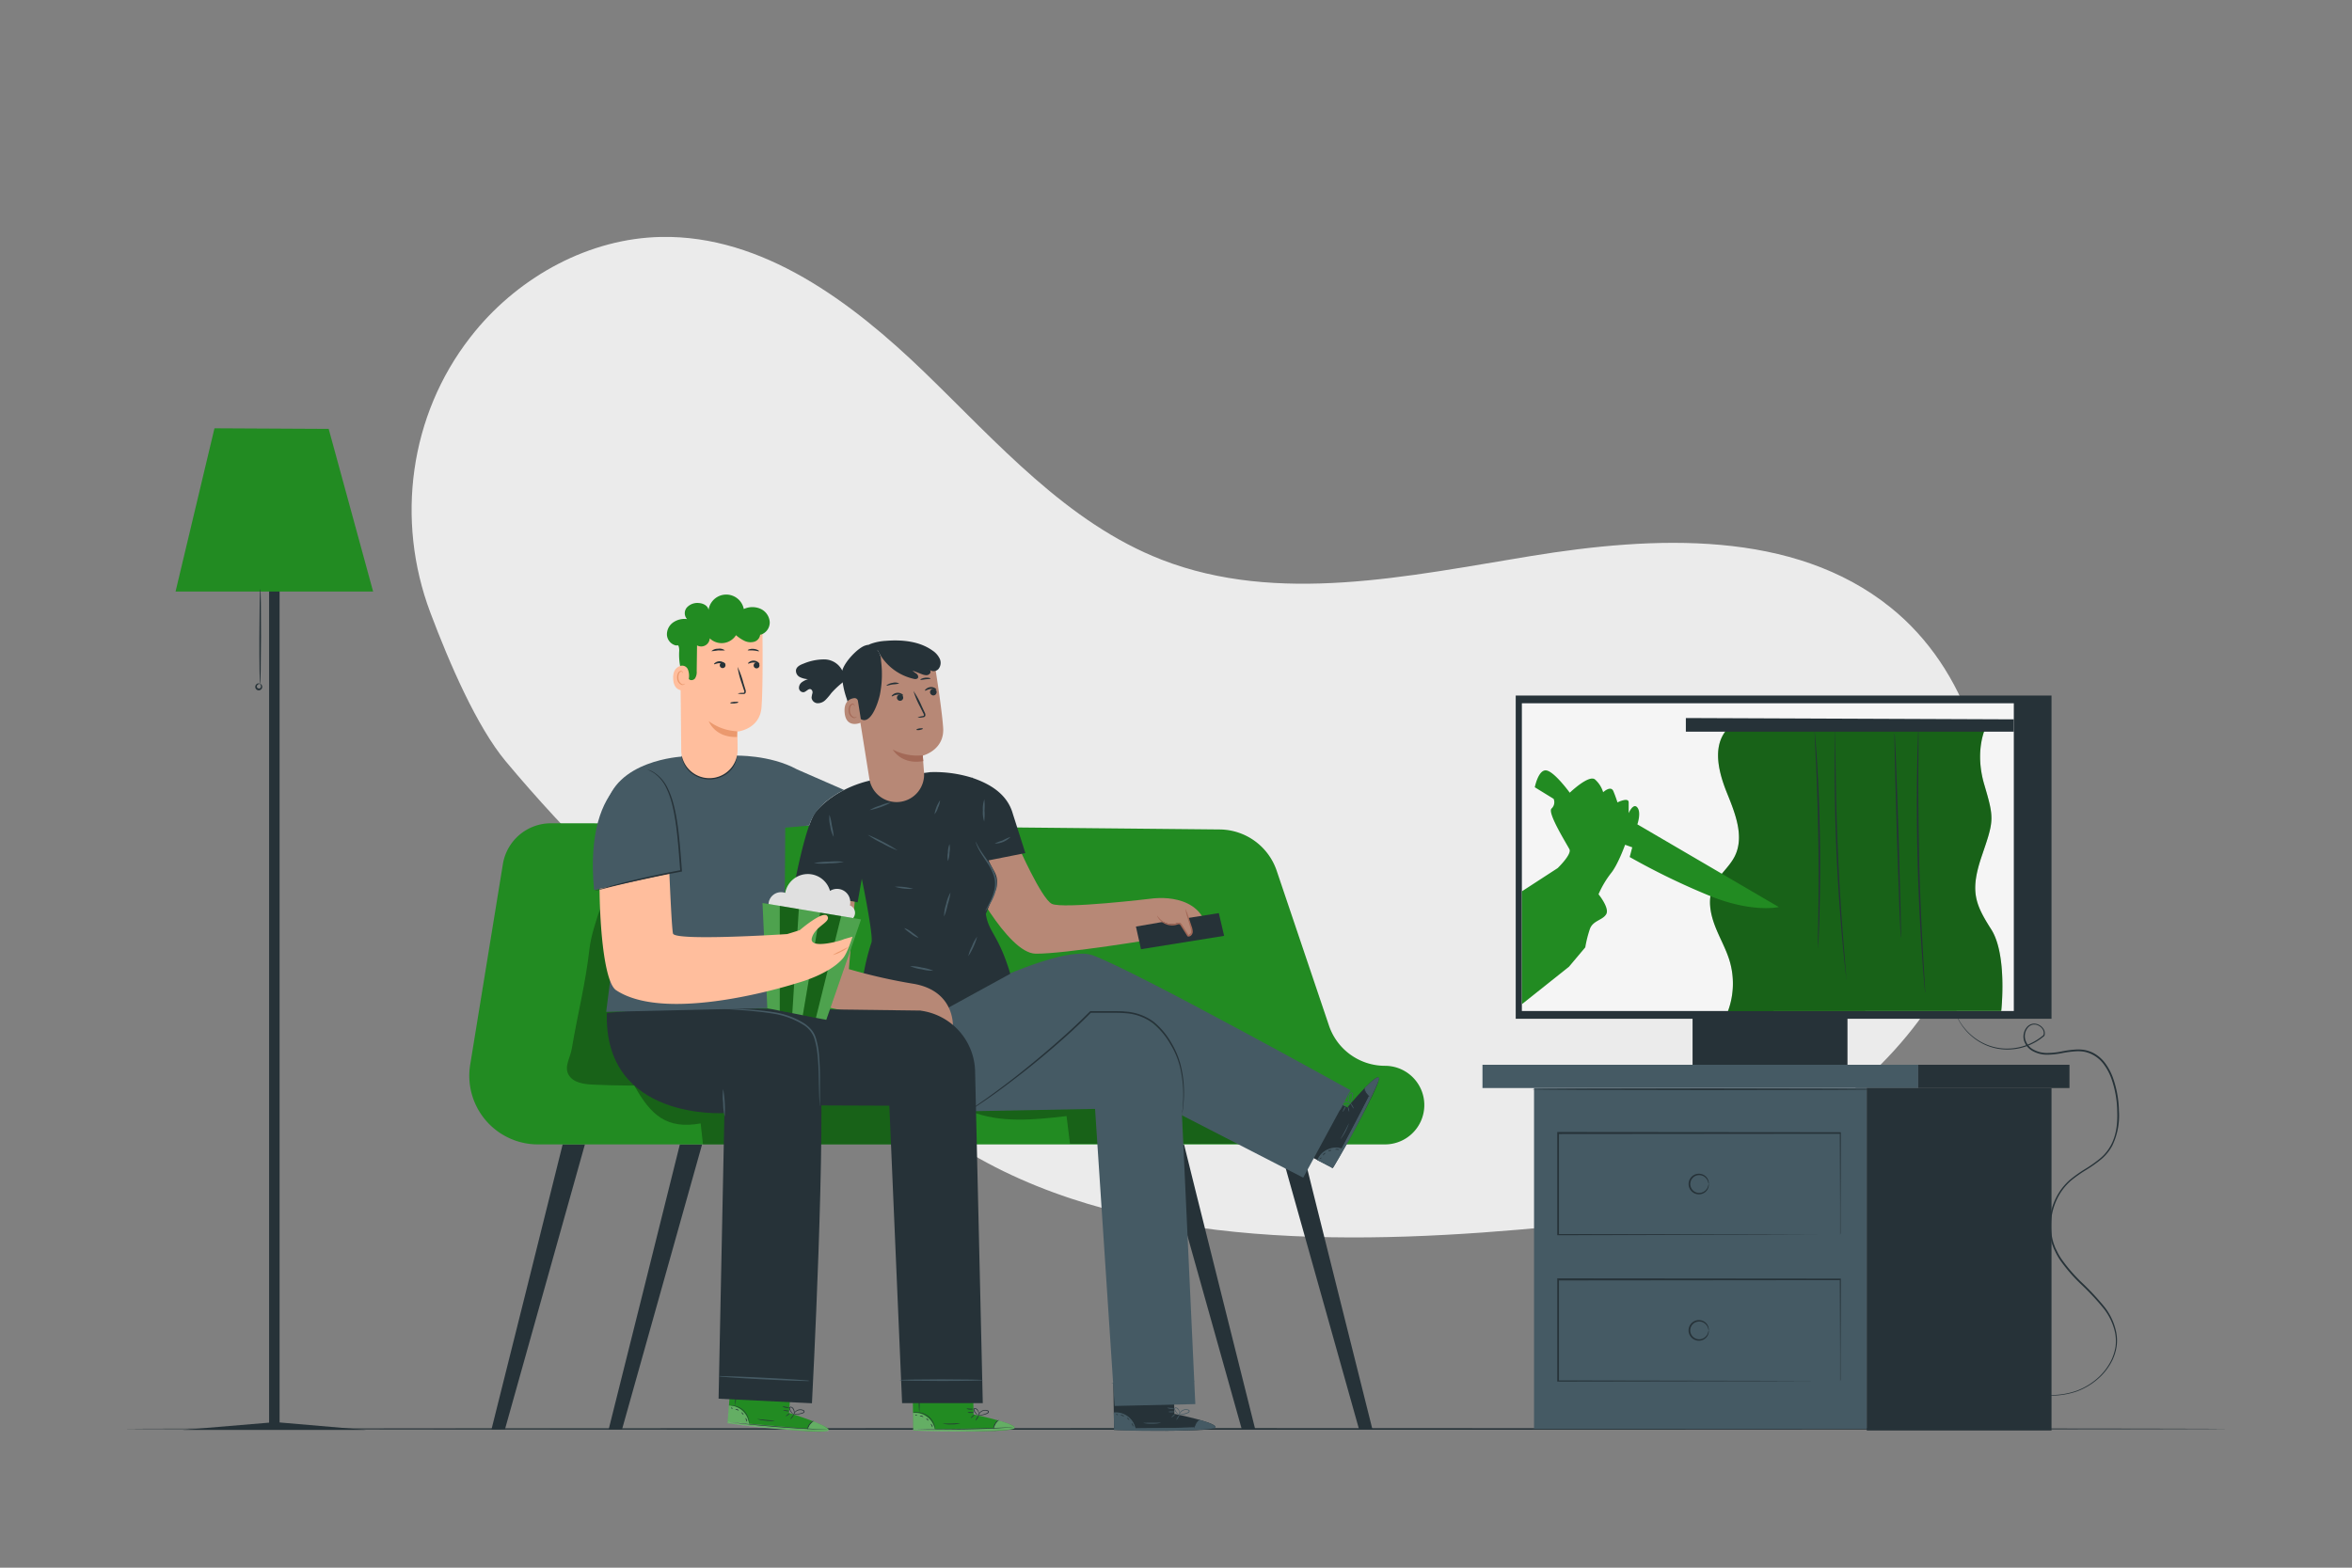 <svg xmlns="http://www.w3.org/2000/svg" viewBox="0 0 750 500"><rect x="0" y="0" width="750" height="500" fill="#808080" stroke="none"/><g id="freepik--background-simple--inject-402"><path d="M161.24,242.78c39.21,47,95.8,94.39,148.62,125.34s125.25,28.93,186.16,23c31.16-3.06,60.44-18.66,86-36.67s45.38-45.35,50.64-76.22-5.38-64.84-29.78-84.47c-31-24.95-75.34-22.83-114.63-16.43s-80.76,15.61-117.86,1.17c-30.15-11.74-52.3-37.25-75.56-59.74s-51.67-43.8-84-43.19C188,76,166,88,151.47,105.69q-.78.94-1.53,1.92c-19.34,24.86-23.82,58.23-12.73,87.72C143.38,211.75,152.1,231.81,161.24,242.78Z" style="fill:#ebebeb"></path></g><g id="freepik--Floor--inject-402"><path d="M710.67,455.74c0,.15-150.3.27-335.65.27s-335.69-.12-335.69-.27,150.26-.26,335.69-.26S710.67,455.6,710.67,455.74Z" style="fill:#263238"></path></g><g id="freepik--floor-lamp--inject-402"><polygon points="89.15 453.68 89.15 153.12 85.81 153.12 85.81 453.74 58.17 456.06 85.81 456.06 89.15 456.06 116.79 456.06 89.15 453.68" style="fill:#263238"></polygon><polygon points="68.39 136.6 55.98 188.67 118.98 188.67 104.81 136.79 68.39 136.6" style="fill:#228B22"></polygon><path d="M82.94,218.26c-.14,0-.25-6.81-.23-15.21s.15-15.21.3-15.21.24,6.81.22,15.21S83.08,218.26,82.94,218.26Z" style="fill:#263238"></path><path d="M82.91,218.16c0-.07.45,0,.65.56a1.12,1.12,0,0,1-.16,1,1.11,1.11,0,1,1-1.46-1.61c.53-.32.91-.06.86,0s-.33,0-.64.3a.8.8,0,0,0-.27.59.63.63,0,0,0,.45.54.62.62,0,0,0,.69-.12.75.75,0,0,0,.17-.62C83.15,218.39,82.87,218.23,82.91,218.16Z" style="fill:#263238"></path></g><g id="freepik--TV--inject-402"><rect x="539.72" y="323.83" width="49.4" height="16.12" style="fill:#263238"></rect><rect x="483.33" y="221.84" width="170.85" height="103.09" style="fill:#263238"></rect><rect x="485.29" y="224.3" width="156.87" height="98.15" style="fill:#f5f5f5"></rect><path d="M550.4,233c-4.37,5.42-2.33,13.41.28,19.87s5.59,13.81,2.57,20.08c-1.81,3.74-5.52,6.36-7.1,10.21s-.78,8.14.67,12,3.56,7.41,4.73,11.34a25.41,25.41,0,0,1-.54,16l87.14-.06s2-17.86-3.18-26-6.85-12.22-3-23.5,4-11.75.77-22.7.45-18.2.45-18.2Z" style="fill:#228B22"></path><path d="M550.4,233c-4.37,5.42-2.33,13.41.28,19.87s5.59,13.81,2.57,20.08c-1.81,3.74-5.52,6.36-7.1,10.21s-.78,8.14.67,12,3.56,7.41,4.73,11.34a25.41,25.41,0,0,1-.54,16l87.14-.06s2-17.86-3.18-26-6.85-12.22-3-23.5,4-11.75.77-22.7.45-18.2.45-18.2Z" style="opacity:0.3"></path><path d="M496.71,276.87s4.56-4.39,3.75-6-7.17-11.72-5.7-13a2.74,2.74,0,0,0,.65-3.09l-6-3.69s1.15-5.84,3.75-5.36,7.4,7.1,7.4,7.1,6.09-5.86,8.05-4.23a8.85,8.85,0,0,1,2.6,4.07s2.44-2.28,3.26-.33,1.3,3.58,1.3,3.58,3.58-1.79,3.58,0v3.42s1.46-3.42,2.77-1.79,0,5.37,0,5.37l45.09,26.37s-8.14,1.95-21.65-3.42a225,225,0,0,1-25.89-12.53l.82-3.09-2.28-.82s-2.28,6.4-4.56,9.15a30.56,30.56,0,0,0-3.91,6.64s3.59,4.4,2.45,6.35-4.24,2-5.21,4.72a38.26,38.26,0,0,0-1.47,5.86l-5.21,6.19-15,11.94v-36Z" style="fill:#228B22"></path><polygon points="537.58 229.01 537.58 233.36 642.16 233.36 642.16 229.43 537.58 229.01" style="fill:#263238"></polygon><path d="M579.71,302.32a3.28,3.28,0,0,1,0-.71c0-.51,0-1.18,0-2,0-1.81.07-4.33.12-7.41.1-6.26.15-14.9,0-24.45s-.47-18.18-.75-24.43c-.15-3.08-.26-5.6-.35-7.41,0-.83-.06-1.5-.08-2a3.4,3.4,0,0,1,0-.7,3.88,3.88,0,0,1,.09.69q.07.76.18,2c.15,1.75.33,4.27.52,7.4.38,6.25.75,14.89.9,24.45s0,18.2-.16,24.46c-.09,3.12-.19,5.66-.29,7.4,0,.84-.09,1.5-.12,2A3.51,3.51,0,0,1,579.71,302.32Z" style="fill:#263238"></path><path d="M588.85,312.49a4.67,4.67,0,0,1-.13-.8c-.07-.57-.16-1.34-.28-2.3-.23-2-.53-4.89-.86-8.46-.67-7.16-1.42-17.06-1.92-28s-.63-20.89-.61-28.08c0-3.59.05-6.5.1-8.51,0-1,.05-1.74.07-2.31a4.29,4.29,0,0,1,.06-.81,4.63,4.63,0,0,1,0,.81q0,.87,0,2.31c0,2.06,0,5,.07,8.51.07,7.18.27,17.1.76,28.06s1.19,20.84,1.76,28c.3,3.54.53,6.43.7,8.48.08,1,.14,1.73.18,2.31A4.13,4.13,0,0,1,588.85,312.49Z" style="fill:#263238"></path><path d="M606.16,299.22c-.15,0-.72-14.65-1.28-32.73s-.89-32.74-.75-32.74.71,14.64,1.27,32.73S606.3,299.21,606.16,299.22Z" style="fill:#263238"></path><path d="M613.92,316.7a4.84,4.84,0,0,1-.12-.85c-.06-.61-.13-1.43-.23-2.46-.19-2.13-.43-5.22-.7-9.05-.53-7.64-1.09-18.21-1.39-29.9s-.27-22.29-.13-29.95c.07-3.83.16-6.93.24-9.07,0-1,.08-1.85.11-2.46a5.18,5.18,0,0,1,.07-.86,4.78,4.78,0,0,1,0,.86c0,.61,0,1.43,0,2.47,0,2.19,0,5.28-.07,9.07,0,7.66,0,18.24.28,29.92s.81,22.25,1.24,29.9c.22,3.79.4,6.87.53,9.06.06,1,.1,1.85.14,2.46A5.61,5.61,0,0,1,613.92,316.7Z" style="fill:#263238"></path><path d="M637.3,441.52l.56.19,1.62.57a56.9,56.9,0,0,0,6.33,1.79,34.27,34.27,0,0,0,10.33.78,24.49,24.49,0,0,0,6.3-1.38,21.1,21.1,0,0,0,6.18-3.7,18.64,18.64,0,0,0,4.79-6.28,16,16,0,0,0,1.19-4,13.85,13.85,0,0,0-.13-4.35,18.65,18.65,0,0,0-4-8.22,81.94,81.94,0,0,0-6.74-7.2,51.13,51.13,0,0,1-6.84-7.87,21.42,21.42,0,0,1-1.35-2.33l-.6-1.23-.49-1.28a18.83,18.83,0,0,1-.94-5.45,20.14,20.14,0,0,1,2.85-10.86,18.62,18.62,0,0,1,3.73-4.44,42.13,42.13,0,0,1,4.78-3.39,41.09,41.09,0,0,0,4.72-3.32,14.17,14.17,0,0,0,3.55-4.32c1.77-3.32,2.13-7.14,2-10.77a32.87,32.87,0,0,0-1.89-10.52,17.72,17.72,0,0,0-2.44-4.54,10.49,10.49,0,0,0-3.82-3.17,10.22,10.22,0,0,0-2.32-.78,11.64,11.64,0,0,0-2.43-.16,33.37,33.37,0,0,0-4.79.61,25.42,25.42,0,0,1-4.74.49,9.43,9.43,0,0,1-4.5-1.14,5.71,5.71,0,0,1-2.83-3.47,4.73,4.73,0,0,1,.94-4.19,3.22,3.22,0,0,1,1.88-1.08,3.31,3.31,0,0,1,2.08.41,3.6,3.6,0,0,1,1.47,1.45,2.53,2.53,0,0,1,.16,2l0,0,0,0a18.11,18.11,0,0,1-13,4.33,17.32,17.32,0,0,1-9.69-3.79,17.85,17.85,0,0,1-4.34-5,13.24,13.24,0,0,1-1-2.09s.1.17.27.52.44.86.82,1.51a18.25,18.25,0,0,0,4.38,4.9,17.23,17.23,0,0,0,9.58,3.66,17.89,17.89,0,0,0,12.72-4.31l-.06.07a2.12,2.12,0,0,0-.14-1.72,3.22,3.22,0,0,0-1.32-1.29,2.9,2.9,0,0,0-1.84-.36,2.85,2.85,0,0,0-1.64.95,4.31,4.31,0,0,0-.83,3.83,5.28,5.28,0,0,0,2.63,3.19,8.87,8.87,0,0,0,4.3,1.07,24,24,0,0,0,4.65-.49,33.27,33.27,0,0,1,4.86-.63,11.92,11.92,0,0,1,2.52.17,10.65,10.65,0,0,1,2.45.8,11.12,11.12,0,0,1,4,3.31,18.62,18.62,0,0,1,2.52,4.67,33.38,33.38,0,0,1,1.93,10.68,22.1,22.1,0,0,1-2.09,11,14.81,14.81,0,0,1-3.67,4.48,42.79,42.79,0,0,1-4.78,3.36,42.13,42.13,0,0,0-4.72,3.34,18.29,18.29,0,0,0-3.63,4.32,19.66,19.66,0,0,0-2.78,10.58,18.19,18.19,0,0,0,.91,5.3l.47,1.25.59,1.19a18.61,18.61,0,0,0,1.32,2.29,51.32,51.32,0,0,0,6.76,7.8,81.71,81.71,0,0,1,6.76,7.26,19,19,0,0,1,4,8.43,13.79,13.79,0,0,1,.12,4.48,16.26,16.26,0,0,1-1.23,4.14,18.87,18.87,0,0,1-4.92,6.38,21.28,21.28,0,0,1-6.3,3.74,24.48,24.48,0,0,1-6.4,1.36,34.38,34.38,0,0,1-10.4-.87,51.09,51.09,0,0,1-6.32-1.89c-.71-.26-1.24-.48-1.6-.63S637.3,441.52,637.3,441.52Z" style="fill:#263238"></path><rect x="489.17" y="347.02" width="106.1" height="108.69" style="fill:#455a64"></rect><rect x="472.73" y="339.6" width="138.95" height="7.42" style="fill:#455a64"></rect><rect x="595.27" y="347.02" width="58.91" height="109.22" style="fill:#263238"></rect><rect x="611.68" y="339.6" width="48.23" height="7.42" style="fill:#263238"></rect><path d="M600.42,347.42c0,.15-25.08.26-56,.26s-56-.11-56-.26,25.08-.26,56-.26S600.42,347.28,600.42,347.42Z" style="fill:#263238"></path><path d="M586.78,393.84s0-.21,0-.58,0-.95,0-1.67c0-1.48,0-3.64,0-6.42,0-5.58-.05-13.66-.1-23.74l.18.18-90,.08h0l.26-.26c0,11.3,0,22.23,0,32.41l-.25-.25,64.41.11,18.78.07,5,0h1.31l.46,0h-.42l-1.28,0-5,0-18.73.07-64.58.12h-.25v-.25c0-10.18,0-21.11,0-32.41v-.26h.27l90,.08H587v.18c0,10.13-.08,18.24-.1,23.85,0,2.76,0,4.9,0,6.37,0,.71,0,1.26,0,1.64S586.78,393.84,586.78,393.84Z" style="fill:#263238"></path><path d="M544.85,377.63c-.05,0-.06-.27-.2-.72a3.13,3.13,0,0,0-1.13-1.57,2.91,2.91,0,0,0-2.7-.36,2.84,2.84,0,1,0,2.7,4.94,3.07,3.07,0,0,0,1.13-1.56c.14-.45.15-.73.2-.73a1.59,1.59,0,0,1,0,.78,3.13,3.13,0,0,1-1.1,1.81,3.25,3.25,0,0,1-3.09.52,3.29,3.29,0,0,1,0-6.21,3.26,3.26,0,0,1,3.09.52,3.1,3.1,0,0,1,1.1,1.81A1.52,1.52,0,0,1,544.85,377.63Z" style="fill:#263238"></path><path d="M586.78,440.52s0-.2,0-.58,0-.94,0-1.67c0-1.48,0-3.63,0-6.41,0-5.58-.05-13.66-.1-23.74l.18.17-90,.09h0l.26-.26c0,11.29,0,22.23,0,32.4l-.25-.25,64.41.12,18.78.07,5,0,1.31,0h.46l-.42,0-1.28,0-5,0-18.73.07-64.58.11h-.25v-.26c0-10.17,0-21.11,0-32.4v-.26h.27l90,.08H587v.18c0,10.13-.08,18.24-.1,23.84,0,2.77,0,4.91,0,6.38,0,.71,0,1.25,0,1.64S586.78,440.52,586.78,440.52Z" style="fill:#263238"></path><path d="M544.85,424.32c-.05,0-.06-.27-.2-.72a3.05,3.05,0,0,0-1.13-1.57,2.91,2.91,0,0,0-2.7-.36,2.83,2.83,0,0,0,0,5.3,2.87,2.87,0,0,0,2.7-.36,3.05,3.05,0,0,0,1.13-1.57c.14-.45.15-.72.2-.72a1.54,1.54,0,0,1,0,.77,3.08,3.08,0,0,1-1.1,1.81,3.2,3.2,0,0,1-3.09.52,3.28,3.28,0,0,1,0-6.2,3.23,3.23,0,0,1,3.09.52,3.08,3.08,0,0,1,1.1,1.81A1.54,1.54,0,0,1,544.85,424.32Z" style="fill:#263238"></path></g><g id="freepik--Couch--inject-402"><path d="M179.42,365c-.48,2.17-22.71,90.93-22.71,90.93H161L186.51,365Z" style="fill:#263238"></path><path d="M216.79,365c-.48,2.17-22.71,90.93-22.71,90.93h4.26L223.88,365Z" style="fill:#263238"></path><path d="M414.94,365c.47,2.17,22.71,90.93,22.71,90.93h-4.26L407.84,365Z" style="fill:#263238"></path><path d="M377.57,365c.47,2.17,22.71,90.93,22.71,90.93H396L370.47,365Z" style="fill:#263238"></path><path d="M188.61,262.58H175.7a15.54,15.54,0,0,0-15.34,13l-10.42,63.95A21.9,21.9,0,0,0,171.55,365h270.1a12.55,12.55,0,0,0,12.13-15.7h0a12.54,12.54,0,0,0-12.13-9.37h0a18.86,18.86,0,0,1-17.87-12.83l-16.67-49.38A19.37,19.37,0,0,0,389,264.55Z" style="fill:#228B22"></path><g style="opacity:0.3"><path d="M309.46,354.43c9.59,3.85,20.37,2.72,30.64,1.53q.54,4.41,1.1,8.84s61,.19,61-.23l-28.37-14Z"></path></g><g style="opacity:0.3"><path d="M202.26,346.22c5.32,9.57,10.38,14,21.16,12.09l.75,6.68H288.3v-17.2Z"></path></g><g style="opacity:0.3"><path d="M211.11,346.07c-7.32.24-14.66.2-22-.14-2.94-.13-6.37-.6-7.81-3.17s.51-5.33,1-8.12c2-11.78,4.38-20.72,5.67-32,.9-7.82,6.4-20.74,9.41-28s7.72-9.58,15.57-9Z"></path></g></g><g id="freepik--Characters--inject-402"><path d="M367.38,286.58s-28.63,3.44-32,1.68-10.78-18.64-10.78-18.64l-17.56,8.57,1.14.1s12.94,25.75,22.05,25.88,39.05-4.85,39.05-4.85l15.88-2C383.2,284.2,367.38,286.58,367.38,286.58Z" style="fill:#b78876"></path><polygon points="369.98 294.18 362.22 295.52 363.84 302.74 390.35 298.48 388.65 291.23 369.98 294.18" style="fill:#263238"></polygon><path d="M368.93,291.79a5.21,5.21,0,0,0,6.2,2.72,1.42,1.42,0,0,1,1.06-.11,1.3,1.3,0,0,1,.45.48c.71,1.13,1.43,2.25,2.15,3.38a1.18,1.18,0,0,0,1.19-1,3.41,3.41,0,0,0-.22-1.69c-.6-2-1.21-3.93-1.81-5.9" style="fill:#b78876"></path><path d="M378,289.88a16.7,16.7,0,0,1,1,2.59l.95,2.89a5.43,5.43,0,0,1,.39,1.86,1.62,1.62,0,0,1-.4,1,1.21,1.21,0,0,1-1.11.47h-.12l-.06-.1c-.31-.48-.63-1-.95-1.5l-1.23-1.93c-.2-.31-.34-.42-.64-.38s-.63.19-1,.27a5.3,5.3,0,0,1-3.64-.56,5.06,5.06,0,0,1-1.83-1.68,2,2,0,0,1-.36-.83,6.25,6.25,0,0,0,2.36,2.18,5,5,0,0,0,3.37.42c.31-.07.6-.21,1-.29a1,1,0,0,1,.69.11,1.68,1.68,0,0,1,.45.48l1.24,1.94.94,1.49-.17-.12c.47.08.94-.5.94-1a5.28,5.28,0,0,0-.33-1.69c-.31-1.08-.59-2.06-.85-2.93A14.71,14.71,0,0,1,378,289.88Z" style="fill:#a36957"></path><path d="M429.64,353.19l-9.15-4.64-8.79,17.08L425,372.55l.62-1c2.68-4.58,13.34-23.47,14-27.11C440.38,340.36,429.64,353.19,429.64,353.19Z" style="fill:#263238"></path><path d="M428.07,366.29a6.66,6.66,0,0,0-4.77.31A6.44,6.44,0,0,0,420,370l4.77,2.46Z" style="fill:#455a64"></path><path d="M435.14,347.05s4.09-4.33,4.6-3.27S430.2,364.34,425,372.55l-.36-.22,11.91-22.64S434.67,348.07,435.14,347.05Z" style="fill:#455a64"></path><path d="M424.5,372.59a1.75,1.75,0,0,0,.18-.28l.49-.81,1.73-3c1.44-2.57,3.39-6.15,5.46-10.15s3.86-7.66,5.12-10.33l1.47-3.17.38-.87a1.15,1.15,0,0,0,.12-.31l-.16.29-.42.85-1.54,3.14c-1.3,2.65-3.11,6.3-5.18,10.29s-4,7.59-5.39,10.18l-1.67,3.07-.45.84A1.43,1.43,0,0,0,424.5,372.59Z" style="fill:#455a64"></path><path d="M436.82,349.83a8.18,8.18,0,0,1-1.18-1.34,7.75,7.75,0,0,1-.64-1.67,3.09,3.09,0,0,0,1.82,3Z" style="fill:#263238"></path><path d="M431.67,353.55c.06,0-.11-.42-.38-.87s-.52-.79-.57-.76.11.42.37.88S431.62,353.59,431.67,353.55Z" style="fill:#455a64"></path><path d="M430.23,354.56c.06,0,0-.38-.09-.81s-.26-.77-.32-.75,0,.38.09.81S430.17,354.58,430.23,354.56Z" style="fill:#455a64"></path><path d="M428.17,354.6c.05,0,.31-.34.57-.83a2.41,2.41,0,0,0,.37-.94c-.06,0-.32.34-.58.83S428.11,354.57,428.17,354.6Z" style="fill:#455a64"></path><path d="M426.87,354.32c.05,0,.47-.29.81-.85a2,2,0,0,0,.39-1.1c-.07,0-.27.45-.59,1A7.54,7.54,0,0,0,426.87,354.32Z" style="fill:#455a64"></path><path d="M430.48,352.21a3.71,3.71,0,0,0,.56-1.1,7.16,7.16,0,0,0,.34-1.3,3.06,3.06,0,0,0,.07-.82.61.61,0,0,0-.2-.44.47.47,0,0,0-.52-.06,2.26,2.26,0,0,0-.7,2.79,2.21,2.21,0,0,0,.55.73,1,1,0,0,0,.28.19,4,4,0,0,1-.68-1,2.29,2.29,0,0,1-.12-1.25,1.93,1.93,0,0,1,.76-1.26c.22-.11.39.07.41.32a3.8,3.8,0,0,1-.06.75,8.18,8.18,0,0,1-.29,1.28C430.66,351.77,430.45,352.19,430.48,352.21Z" style="fill:#455a64"></path><path d="M430.68,352a1.21,1.21,0,0,0-.7-.52,1.89,1.89,0,0,0-1-.11,1.24,1.24,0,0,0-1,.62.49.49,0,0,0,.33.6,1.37,1.37,0,0,0,.59.07,3.41,3.41,0,0,0,.93-.18,1.76,1.76,0,0,0,.77-.4s-.31.12-.82.24a4.36,4.36,0,0,1-.89.12c-.31,0-.78-.08-.69-.38s.53-.43.84-.48a2,2,0,0,1,.87.06A4.07,4.07,0,0,1,430.68,352Z" style="fill:#455a64"></path><path d="M420,369.84a14,14,0,0,1,.69-1.24,6,6,0,0,1,5.87-2.64c.87.12,1.37.35,1.39.31a1,1,0,0,0-.35-.18,4.64,4.64,0,0,0-1-.29,5.86,5.86,0,0,0-3.43.42,6,6,0,0,0-2.6,2.29,4.94,4.94,0,0,0-.46.95C420,369.7,420,369.83,420,369.84Z" style="fill:#263238"></path><path d="M413.81,364.4a32.28,32.28,0,0,0,3.43,2,34.16,34.16,0,0,0,3.54,1.75,33.12,33.12,0,0,0-3.43-2A35.52,35.52,0,0,0,413.81,364.4Z" style="fill:#263238"></path><path d="M427.51,363.29a16,16,0,0,0,2.62-5c-.06,0-.57,1.13-1.29,2.49S427.45,363.25,427.51,363.29Z" style="fill:#455a64"></path><path d="M425.78,366.63c0,.06.28,0,.6.05s.57.07.6,0-.23-.23-.59-.25S425.76,366.57,425.78,366.63Z" style="fill:#263238"></path><path d="M423.56,367.08c0,.06.25,0,.52,0s.48-.2.46-.26-.25,0-.53,0S423.54,367,423.56,367.08Z" style="fill:#263238"></path><path d="M421.91,368.52c.07,0,.18-.21.4-.42s.44-.32.43-.38-.33,0-.59.21S421.85,368.51,421.91,368.52Z" style="fill:#263238"></path><path d="M420.91,369.63s.18,0,.31-.12.2-.25.16-.29-.18,0-.31.11S420.87,369.58,420.91,369.63Z" style="fill:#263238"></path><path d="M374.49,450.93l-.27-10.25-19.21.37.24,15,1.19.06c5.3.19,27,.59,30.51-.55C390.88,454.28,374.49,450.93,374.49,450.93Z" style="fill:#263238"></path><path d="M362.21,455.77a6.7,6.7,0,0,0-2.53-4,6.52,6.52,0,0,0-4.52-1.31l.1,5.37Z" style="fill:#455a64"></path><path d="M382.5,452.85s5.75,1.54,5.06,2.49-22.63,1.38-32.31.71l0-.43,25.58-.27S381.38,452.92,382.5,452.85Z" style="fill:#455a64"></path><path d="M355,455.62l.33,0,.95,0,3.49.08c2.95.05,7,.07,11.53,0s8.58-.24,11.52-.4l3.49-.21,1-.08.33,0h-.34l-.94,0-3.5.13c-2.94.12-7,.26-11.51.34s-8.58.09-11.53.09H355.3Z" style="fill:#455a64"></path><path d="M380.85,455.65a5,5,0,0,1,1.78-3,2.57,2.57,0,0,0-1.36,1.24A2.52,2.52,0,0,0,380.85,455.65Z" style="fill:#263238"></path><path d="M375.13,452.89c.05,0,.32-.31.59-.75s.45-.84.39-.87-.32.3-.59.75S375.07,452.85,375.13,452.89Z" style="fill:#455a64"></path><path d="M373.56,452.09c0,.05.34-.16.67-.46s.55-.59.51-.64-.35.17-.67.47S373.51,452.05,373.56,452.09Z" style="fill:#455a64"></path><path d="M372.54,450.3a2.39,2.39,0,0,0,1,.11,2.24,2.24,0,0,0,1-.13,2.33,2.33,0,0,0-1-.1A2.3,2.3,0,0,0,372.54,450.3Z" style="fill:#455a64"></path><path d="M372.18,449a1.89,1.89,0,0,0,1.12.3,1.94,1.94,0,0,0,1.15-.17,5.76,5.76,0,0,0-1.13-.06A5.83,5.83,0,0,0,372.18,449Z" style="fill:#455a64"></path><path d="M375.75,451.2a3.93,3.93,0,0,0,1.23,0,7.27,7.27,0,0,0,1.31-.32,3.92,3.92,0,0,0,.75-.32.66.66,0,0,0,.29-.39.48.48,0,0,0-.19-.49,2.27,2.27,0,0,0-2.79.72,2.1,2.1,0,0,0-.38.83.7.7,0,0,0,0,.33,3.28,3.28,0,0,1,.54-1.06,2.19,2.19,0,0,1,1-.71,2,2,0,0,1,1.48.07c.19.15.12.38-.09.51a3.3,3.3,0,0,1-.69.31A9.76,9.76,0,0,1,377,451C376.22,451.15,375.75,451.16,375.75,451.2Z" style="fill:#455a64"></path><path d="M376.07,451.25a1.19,1.19,0,0,0,.12-.86,2,2,0,0,0-.35-.89,1.24,1.24,0,0,0-1-.61.5.5,0,0,0-.37.58,1.39,1.39,0,0,0,.22.54,3.63,3.63,0,0,0,.6.74,1.88,1.88,0,0,0,.71.49s-.25-.22-.59-.6a4.16,4.16,0,0,1-.53-.74c-.18-.25-.3-.72,0-.78s.63.26.82.51a2,2,0,0,1,.36.79A4,4,0,0,1,376.07,451.25Z" style="fill:#455a64"></path><path d="M355.26,450.36a14.06,14.06,0,0,1,1.42,0,6,6,0,0,1,5.1,3.91c.31.82.35,1.37.4,1.37a1.66,1.66,0,0,0,0-.39,5.2,5.2,0,0,0-.23-1,6,6,0,0,0-2-2.83,5.87,5.87,0,0,0-3.25-1.19,4.63,4.63,0,0,0-1.05,0C355.39,450.3,355.26,450.34,355.26,450.36Z" style="fill:#263238"></path><path d="M357.1,442.33a30.83,30.83,0,0,0-.09,3.94,31.52,31.52,0,0,0,.14,4,36.09,36.09,0,0,0,.09-4A33.73,33.73,0,0,0,357.1,442.33Z" style="fill:#263238"></path><path d="M364.59,453.85a10.89,10.89,0,0,0,2.81.22,10.66,10.66,0,0,0,2.8-.28c0-.06-1.26,0-2.81,0S364.59,453.78,364.59,453.85Z" style="fill:#455a64"></path><path d="M360.82,453.91s.11.27.25.55.2.54.27.54.09-.31-.06-.64S360.86,453.87,360.82,453.91Z" style="fill:#263238"></path><path d="M359.37,452.18s.08.24.29.44.4.32.45.27-.09-.24-.29-.44S359.42,452.13,359.37,452.18Z" style="fill:#263238"></path><path d="M357.33,451.41c0,.06.27.06.55.15s.49.24.54.2-.12-.31-.47-.42S357.31,451.35,357.33,451.41Z" style="fill:#263238"></path><path d="M355.87,451.06c0,.06.09.15.26.21s.3.06.33,0-.09-.16-.25-.22S355.9,451,355.87,451.06Z" style="fill:#263238"></path><path d="M358.46,323.14l-65.86.68,14.47,30.65,42.12-.8,6.24,94.75,25.73-.59L376.28,342.1a20,20,0,0,0-17.82-19Z" style="fill:#455a64"></path><path d="M354.41,441.13c0-.14,6-.39,13.32-.56s13.34-.19,13.34-.05-6,.4-13.32.57S354.41,441.28,354.41,441.13Z" style="fill:#455a64"></path><path d="M281.42,330.68s53.52-30.88,67-26,82.25,43.05,82.25,43.05l-15.1,27.88-38.69-19.9-1.1-12.42c0-12.81-8.23-19.74-19.74-19.74h-10s-23.72,28.14-39,30.9C281.42,359.1,281.42,330.68,281.42,330.68Z" style="fill:#455a64"></path><path d="M377,355.06a.82.82,0,0,1,0-.27c0-.21,0-.47.07-.79.06-.69.14-1.71.2-3a37.84,37.84,0,0,0-1.07-11,26.2,26.2,0,0,0-3-7,24,24,0,0,0-5.6-6.68,16.38,16.38,0,0,0-8.95-3.18c-.84-.08-1.69-.1-2.54-.11s-1.73,0-2.61,0l-5.33,0h-.44l.18-.08c-5,5.08-10.16,9.59-14.9,13.57s-9.15,7.39-12.9,10.18-6.88,4.93-9.07,6.35c-1.1.71-2,1.24-2.56,1.59l-.68.39-.24.12a1,1,0,0,1,.22-.17l.64-.43c.58-.38,1.43-.94,2.5-1.67,2.16-1.47,5.24-3.65,9-6.47s8.09-6.27,12.81-10.26,9.81-8.5,14.84-13.57l.08-.07h.55l5.33,0c.87,0,1.74,0,2.61,0s1.73,0,2.58.11a16.93,16.93,0,0,1,9.21,3.31,24.39,24.39,0,0,1,5.67,6.83,26,26,0,0,1,2.94,7.17,36.57,36.57,0,0,1,.92,11.13c-.09,1.32-.2,2.34-.3,3l-.12.78A1,1,0,0,1,377,355.06Z" style="fill:#263238"></path><path d="M277.89,300.59c.69-2.11-3.08-20.33-3.08-20.33l-1.33,7.52-20.54-3.64s3.86-21.56,7.36-25.47c7.92-8.82,19.32-10.13,19.32-10.13l17-2.27A40.1,40.1,0,0,1,309.79,248l.44.06v.09c5.18,1.79,10.93,4.93,12.74,11.4l4,12.53-11.74,2.33h0c1.85,4.12,3.26,4.47,2.51,8.92l-3.38,8.14c.89,6,4,6.46,7.8,19.1l-24,13.16s-21.9.9-23.6.2C274,323.78,274,312.39,277.89,300.59Z" style="fill:#263238"></path><path d="M311.14,268.46c.08,0,.54,1.27,1.76,3.11.6.92,1.39,2,2.21,3.2a16.93,16.93,0,0,1,2.24,4.28,9,9,0,0,1,.2,4.85,15.27,15.27,0,0,1-1.43,3.67,26.27,26.27,0,0,1-1.36,2.27,3.11,3.11,0,0,1-.58.77c-.08,0,.64-1.22,1.61-3.2a16.52,16.52,0,0,0,1.29-3.62,8.68,8.68,0,0,0-.22-4.58,17.42,17.42,0,0,0-2.15-4.17c-.79-1.22-1.55-2.31-2.12-3.28a16.47,16.47,0,0,1-1.18-2.37A3.5,3.5,0,0,1,311.14,268.46Z" style="fill:#455a64"></path><path d="M286.23,271.23a28.56,28.56,0,0,1-4.89-2.27,29.15,29.15,0,0,1-4.66-2.73,55.63,55.63,0,0,1,9.55,5Z" style="fill:#455a64"></path><path d="M298,259.7a10.84,10.84,0,0,1,1.76-4.45,6,6,0,0,1-.64,2.32A5.89,5.89,0,0,1,298,259.7Z" style="fill:#455a64"></path><path d="M302.27,274.63a7.32,7.32,0,0,1,0-2.73,7.11,7.11,0,0,1,.5-2.68,7.32,7.32,0,0,1,0,2.73A7.21,7.21,0,0,1,302.27,274.63Z" style="fill:#455a64"></path><path d="M291.22,283.49a17.29,17.29,0,0,1-5.9-.67,17.29,17.29,0,0,1,5.9.67Z" style="fill:#455a64"></path><path d="M303.09,284.66a20.6,20.6,0,0,1-.9,3.86,20,20,0,0,1-1.14,3.8,12.15,12.15,0,0,1,.64-3.93A12.48,12.48,0,0,1,303.09,284.66Z" style="fill:#455a64"></path><path d="M292.84,299.12a7.24,7.24,0,0,1-2.37-1.34c-1.23-.86-2.15-1.65-2.07-1.77a7.72,7.72,0,0,1,2.37,1.34C292,298.21,292.92,299,292.84,299.12Z" style="fill:#455a64"></path><path d="M311.59,298.76a22.22,22.22,0,0,1-2.82,6.22,11.6,11.6,0,0,1,1.18-3.22A11.37,11.37,0,0,1,311.59,298.76Z" style="fill:#455a64"></path><path d="M297.62,309.61a13.68,13.68,0,0,1-3.75-.46,14.09,14.09,0,0,1-3.65-1,13.89,13.89,0,0,1,3.75.45A14.17,14.17,0,0,1,297.62,309.61Z" style="fill:#455a64"></path><path d="M322.24,266.92a6.95,6.95,0,0,1-5.09,2.13,19.29,19.29,0,0,1,2.57-1A17.66,17.66,0,0,1,322.24,266.92Z" style="fill:#455a64"></path><path d="M313.83,262a9.61,9.61,0,0,1-.41-3.53,9.14,9.14,0,0,1,.46-3.53,19,19,0,0,1,.06,3.53A17.43,17.43,0,0,1,313.83,262Z" style="fill:#455a64"></path><path d="M284.17,255.94a25.62,25.62,0,0,1-6.89,2.47,13.1,13.1,0,0,1,3.36-1.48A12.6,12.6,0,0,1,284.17,255.94Z" style="fill:#455a64"></path><path d="M265.84,266.9a9.38,9.38,0,0,1-1.09-3.43,9.75,9.75,0,0,1-.25-3.6,17.75,17.75,0,0,1,.77,3.5A18.52,18.52,0,0,1,265.84,266.9Z" style="fill:#455a64"></path><path d="M269.07,274.88a22.55,22.55,0,0,1-4.74.47,21.37,21.37,0,0,1-4.78-.05,22.71,22.71,0,0,1,4.75-.47A21.22,21.22,0,0,1,269.07,274.88Z" style="fill:#455a64"></path><path d="M287.12,255.73h0a8.77,8.77,0,0,0,7.53-9.34l-.41-5.39s7-1.74,6.51-8.89-3.21-23.44-3.21-23.44h0A24.9,24.9,0,0,0,272.87,214l-1,.91,5.36,33.54A8.78,8.78,0,0,0,287.12,255.73Z" style="fill:#b78876"></path><path d="M297,221.57a1,1,0,0,1-.2-1.46,1,1,0,1,1,1.66,1.26A1,1,0,0,1,297,221.57Z" style="fill:#263238"></path><path d="M298.61,220c-.1.13-.85-.35-1.83-.26s-1.66.65-1.78.53,0-.28.33-.55a2.42,2.42,0,0,1,1.4-.58,2.35,2.35,0,0,1,1.48.37C298.53,219.73,298.66,220,298.61,220Z" style="fill:#263238"></path><path d="M287.5,221.64a1,1,0,1,1-1.4.47A1,1,0,0,1,287.5,221.64Z" style="fill:#263238"></path><path d="M288,221.82c-.1.14-.85-.34-1.84-.26s-1.65.65-1.77.53,0-.28.32-.55a2.45,2.45,0,0,1,1.41-.58,2.41,2.41,0,0,1,1.47.37C287.93,221.55,288.06,221.76,288,221.82Z" style="fill:#263238"></path><path d="M292.6,228.88a4.63,4.63,0,0,1,1.56-.48c.26-.05.45-.13.46-.27a1.42,1.42,0,0,0-.25-.72l-.95-1.93a27.38,27.38,0,0,1-2.14-5.11,28.19,28.19,0,0,1,2.65,4.87l.91,1.95a1.63,1.63,0,0,1,.23,1.06.7.7,0,0,1-.4.45,2.29,2.29,0,0,1-.44.09A5.23,5.23,0,0,1,292.6,228.88Z" style="fill:#263238"></path><path d="M294.24,240.89a16.63,16.63,0,0,1-9.55-1.83s2.66,4.95,9.73,3.68Z" style="fill:#a36957"></path><path d="M274.55,229.38c2.87,1.68,5.16-4.12,6-7.67a33.24,33.24,0,0,0,.39-11,5.33,5.33,0,0,0-1.14-3.36c-.88-.88-1,.31-2-.43-1.74-1.26-.3-1.48-1.78-1.07-2.54.7-7.49,6-7.56,8.79a26.76,26.76,0,0,0,1.52,8.17c.36,1.22.72,2.43,1.09,3.65a6.05,6.05,0,0,0,1.11,2.41,1.82,1.82,0,0,0,2.29.51" style="fill:#263238"></path><path d="M273.58,223.58a1.08,1.08,0,0,0-1.18-.92c-1.32.16-3.41,1-3.06,4.68.49,5.25,5.3,3.2,5.3,3S273.9,225.6,273.58,223.58Z" style="fill:#b78876"></path><path d="M273.18,228.52s-.08.07-.23.16a.92.92,0,0,1-.68.07,2.25,2.25,0,0,1-1.24-1.93,3,3,0,0,1,.13-1.33,1.08,1.08,0,0,1,.63-.77.47.47,0,0,1,.56.2c.08.14.06.25.09.26s.1-.1,0-.32a.56.56,0,0,0-.24-.31.69.69,0,0,0-.52-.08,1.29,1.29,0,0,0-.88.9,3.32,3.32,0,0,0-.18,1.49,2.4,2.4,0,0,0,1.55,2.15,1,1,0,0,0,.82-.22C273.18,228.65,273.2,228.53,273.18,228.52Z" style="fill:#a36957"></path><path d="M279.88,207.41a16.87,16.87,0,0,0,11.5,9.1,1.32,1.32,0,0,0,1.23-.17c.38-.41.11-1.1-.32-1.46a7.78,7.78,0,0,1-1.31-1l2.87,1.1a4.36,4.36,0,0,0,1.46.37,1.45,1.45,0,0,0,1.29-.63.9.9,0,0,0-.38-1.27,2.12,2.12,0,0,0,3.07-.11,3.15,3.15,0,0,0,.35-3.28,6.48,6.48,0,0,0-2.28-2.57c-4.2-3-9.72-3.51-14.87-3.1a16.88,16.88,0,0,0-4.69.91,7.25,7.25,0,0,0-3.67,2.93" style="fill:#263238"></path><path d="M268.51,213.74a6.44,6.44,0,0,0-5.58-3.43,17,17,0,0,0-6.7,1.35c-1,.37-2.17.91-2.4,2a2.24,2.24,0,0,0,1.19,2.27,6.45,6.45,0,0,0,2.64.68,6.75,6.75,0,0,0-2,1,2.26,2.26,0,0,0-.88,1.93,1.39,1.39,0,0,0,1.53,1.23c.84-.18,1.51-1.29,2.28-.92a1.14,1.14,0,0,1,.47,1.26,8.55,8.55,0,0,0-.27,1.41,2,2,0,0,0,1.9,1.77,3.52,3.52,0,0,0,2.56-1.07,19.36,19.36,0,0,0,1.85-2.18,28,28,0,0,1,5.42-4.69" style="fill:#263238"></path><path d="M294.3,232.39c0,.14-.43.33-1,.43s-1.07.06-1.09-.08.43-.34,1-.43S294.27,232.24,294.3,232.39Z" style="fill:#263238"></path><path d="M286.74,218a11.06,11.06,0,0,1-2.05.29c-1.11.17-2,.52-2,.38s.75-.7,2-.89A2.88,2.88,0,0,1,286.74,218Z" style="fill:#263238"></path><path d="M296.74,216.42c0,.15-.76.14-1.64.24s-1.59.28-1.64.14.62-.55,1.58-.65S296.77,216.29,296.74,216.42Z" style="fill:#263238"></path><path d="M254.9,284.47s-5.46,30.24,1.52,34.34,47.43,8.49,47.43,8.49.71-11.21-12.48-13.52a174.78,174.78,0,0,1-20.68-4.69l1.86-21.48Z" style="fill:#b78876"></path><path d="M251.6,450.65l.73-10.22-19.15-1.49L232,453.89l1.18.17c5.26.7,26.8,3.21,30.42,2.41C267.59,455.58,251.6,450.65,251.6,450.65Z" style="fill:#228B22"></path><g style="opacity:0.3"><path d="M238.91,454.28a6.66,6.66,0,0,0-2.12-4.27,6.44,6.44,0,0,0-4.37-1.74l-.42,5.35Z" style="fill:#fff"></path></g><g style="opacity:0.3"><path d="M259.39,453.34s5.58,2.09,4.79,3-22.64-.83-32.22-2.43l.06-.42,25.49,2.21S258.27,453.3,259.39,453.34Z" style="fill:#fff"></path></g><path d="M231.72,453.43l.33.06.94.13,3.47.43c2.93.33,7,.74,11.47,1.1s8.56.58,11.51.71l3.49.13.95,0h.34l-.33,0-.95-.06-3.49-.2c-2.94-.17-7-.43-11.5-.79s-8.54-.73-11.47-1l-3.48-.35-.95-.08Z" style="fill:#263238"></path><path d="M257.48,456a7.77,7.77,0,0,1,.78-1.62,8.26,8.26,0,0,1,1.29-1.23,2.53,2.53,0,0,0-1.48,1.1A2.57,2.57,0,0,0,257.48,456Z" style="fill:#263238"></path><path d="M252.05,452.67s.35-.27.66-.69.53-.79.48-.83-.35.27-.66.69S252,452.63,252.05,452.67Z" style="fill:#263238"></path><path d="M250.57,451.73s.35-.13.71-.4.6-.53.57-.58-.36.12-.71.39S250.53,451.67,250.57,451.73Z" style="fill:#263238"></path><path d="M249.73,449.84c0,.07.43.16,1,.21a2.31,2.31,0,0,0,1,0,2.26,2.26,0,0,0-1-.2A2.38,2.38,0,0,0,249.73,449.84Z" style="fill:#263238"></path><path d="M249.49,448.54a1.9,1.9,0,0,0,1.09.41,2,2,0,0,0,1.16-.06,5.81,5.81,0,0,0-1.12-.17A6.66,6.66,0,0,0,249.49,448.54Z" style="fill:#263238"></path><path d="M252.83,451.05a3.83,3.83,0,0,0,1.23.09,8.26,8.26,0,0,0,1.34-.19,3.81,3.81,0,0,0,.77-.25.71.71,0,0,0,.34-.36.5.5,0,0,0-.15-.51,2.25,2.25,0,0,0-2.84.45,2.13,2.13,0,0,0-.47.79.68.68,0,0,0-.06.33,3.31,3.31,0,0,1,.64-1,2.24,2.24,0,0,1,1.11-.6,1.92,1.92,0,0,1,1.46.21c.18.16.09.39-.14.5a4.23,4.23,0,0,1-.71.24,9.44,9.44,0,0,1-1.3.23C253.31,451,252.84,451,252.83,451.05Z" style="fill:#263238"></path><path d="M253.15,451.13a1.24,1.24,0,0,0,.21-.84,2.15,2.15,0,0,0-.27-.93,1.25,1.25,0,0,0-1-.7.49.49,0,0,0-.42.54,1.37,1.37,0,0,0,.17.56,3.6,3.6,0,0,0,.52.79c.36.41.65.58.67.55s-.23-.24-.54-.65a4.59,4.59,0,0,1-.46-.78c-.15-.27-.23-.75.09-.78s.6.32.77.58a2.15,2.15,0,0,1,.28.83A4.18,4.18,0,0,1,253.15,451.13Z" style="fill:#263238"></path><path d="M232.52,448.22s.56,0,1.41.16a6.06,6.06,0,0,1,4.71,4.39c.22.85.21,1.4.25,1.4s0-.14,0-.39a5.39,5.39,0,0,0-.12-1,5.86,5.86,0,0,0-4.84-4.51,4.5,4.5,0,0,0-1.05-.05A1.27,1.27,0,0,0,232.52,448.22Z" style="fill:#263238"></path><path d="M235.13,440.41a33,33,0,0,0-.47,3.92,31.22,31.22,0,0,0-.24,3.94,35.74,35.74,0,0,0,.47-3.92A33.75,33.75,0,0,0,235.13,440.41Z" style="fill:#263238"></path><path d="M241.47,452.6a11.1,11.1,0,0,0,2.77.5,10.73,10.73,0,0,0,2.82,0c0-.07-1.26-.09-2.8-.22S241.48,452.54,241.47,452.6Z" style="fill:#263238"></path><path d="M237.72,452.3c-.05.05.08.28.18.57s.16.56.22.56.13-.29,0-.64S237.76,452.26,237.72,452.3Z" style="fill:#263238"></path><path d="M236.44,450.43c-.05,0,.06.25.24.47s.37.36.42.32-.06-.25-.24-.47S236.49,450.39,236.44,450.43Z" style="fill:#263238"></path><path d="M234.48,449.47c0,.07.26.08.53.2s.47.29.52.25-.08-.32-.42-.46S234.46,449.41,234.48,449.47Z" style="fill:#263238"></path><path d="M233.07,449c0,.06.07.16.23.24s.3.08.33,0-.08-.17-.23-.24S233.09,448.92,233.07,449Z" style="fill:#263238"></path><path d="M310.46,451.14l-.25-10.25-19.21.36.22,15,1.19.06c5.31.19,27,.61,30.51-.53C326.85,454.51,310.46,451.14,310.46,451.14Z" style="fill:#228B22"></path><g style="opacity:0.3"><path d="M298.18,456a6.64,6.64,0,0,0-2.53-4.05,6.48,6.48,0,0,0-4.51-1.31l.09,5.37Z" style="fill:#fff"></path></g><g style="opacity:0.3"><path d="M318.48,453.07s5.75,1.54,5,2.5-22.62,1.35-32.31.68l0-.43,25.58-.25S317.36,453.14,318.48,453.07Z" style="fill:#fff"></path></g><path d="M290.94,455.82l.33,0,1,0,3.49.08c3,0,7,.07,11.53,0s8.58-.24,11.53-.4l3.48-.21.95-.07.33,0h-.33l-.95,0-3.49.14c-2.95.11-7,.24-11.52.32s-8.57.09-11.52.08h-4.45A1.25,1.25,0,0,0,290.94,455.82Z" style="fill:#263238"></path><path d="M316.82,455.87a7.76,7.76,0,0,1,.63-1.68,7.45,7.45,0,0,1,1.16-1.35,2.61,2.61,0,0,0-1.37,1.24A2.65,2.65,0,0,0,316.82,455.87Z" style="fill:#263238"></path><path d="M311.1,453.1c.06,0,.32-.3.6-.75a2,2,0,0,0,.39-.87s-.32.31-.59.75A2.25,2.25,0,0,0,311.1,453.1Z" style="fill:#263238"></path><path d="M309.53,452.31c.05,0,.35-.16.67-.47s.56-.58.51-.63-.34.16-.67.46S309.49,452.26,309.53,452.31Z" style="fill:#263238"></path><path d="M308.52,450.51a2.06,2.06,0,0,0,1,.11,2.33,2.33,0,0,0,1-.12c0-.07-.45-.11-1-.11A2.3,2.3,0,0,0,308.52,450.51Z" style="fill:#263238"></path><path d="M308.16,449.24a1.94,1.94,0,0,0,1.12.31,2,2,0,0,0,1.15-.18,5.84,5.84,0,0,0-1.13-.06A6.92,6.92,0,0,0,308.16,449.24Z" style="fill:#263238"></path><path d="M311.73,451.41a3.27,3.27,0,0,0,1.23,0,7.17,7.17,0,0,0,1.31-.31,3.6,3.6,0,0,0,.74-.32.63.63,0,0,0,.3-.39.48.48,0,0,0-.19-.49,2.27,2.27,0,0,0-2.79.71,2.22,2.22,0,0,0-.39.83c0,.21,0,.33,0,.34a3.26,3.26,0,0,1,.54-1.07,2.18,2.18,0,0,1,1-.7,1.92,1.92,0,0,1,1.47.07c.2.14.13.38-.08.51a4.71,4.71,0,0,1-.69.31,8.26,8.26,0,0,1-1.27.35C312.2,451.37,311.72,451.38,311.73,451.41Z" style="fill:#263238"></path><path d="M312.05,451.47a1.3,1.3,0,0,0,.12-.86,2,2,0,0,0-.35-.9,1.24,1.24,0,0,0-1-.61.5.5,0,0,0-.37.58,1.44,1.44,0,0,0,.22.55,3.55,3.55,0,0,0,.6.73,1.74,1.74,0,0,0,.71.49s-.25-.22-.59-.6a4.07,4.07,0,0,1-.54-.73c-.17-.26-.29-.73,0-.79s.63.27.83.51a2,2,0,0,1,.36.8A5.09,5.09,0,0,1,312.05,451.47Z" style="fill:#263238"></path><path d="M291.24,450.55c0,.05.55-.06,1.42,0a6,6,0,0,1,5.1,3.92c.31.81.35,1.37.39,1.36a1.17,1.17,0,0,0,0-.39,4.81,4.81,0,0,0-.23-1,5.87,5.87,0,0,0-2-2.83,6,6,0,0,0-3.25-1.2,5.32,5.32,0,0,0-1.06,0A1.37,1.37,0,0,0,291.24,450.55Z" style="fill:#263238"></path><path d="M293.08,442.53a35.83,35.83,0,0,0-.09,3.94,31.52,31.52,0,0,0,.14,3.95,36.09,36.09,0,0,0,.09-3.95A31.29,31.29,0,0,0,293.08,442.53Z" style="fill:#263238"></path><path d="M300.56,454.05a10.68,10.68,0,0,0,2.81.23,10.36,10.36,0,0,0,2.81-.28c0-.06-1.26,0-2.81.05S300.57,454,300.56,454.05Z" style="fill:#263238"></path><path d="M296.8,454.12c-.05,0,.11.26.24.55s.21.54.27.53.1-.31-.06-.63S296.84,454.07,296.8,454.12Z" style="fill:#263238"></path><path d="M295.35,452.38c-.05,0,.08.24.28.44s.41.32.45.27-.08-.24-.28-.44S295.39,452.33,295.35,452.38Z" style="fill:#263238"></path><path d="M293.3,451.61c0,.06.27.06.56.15s.49.24.54.2-.12-.31-.47-.42S293.28,451.55,293.3,451.61Z" style="fill:#263238"></path><path d="M291.85,451.25c0,.06.09.16.25.22s.31.06.33,0-.09-.16-.25-.22S291.87,451.19,291.85,451.25Z" style="fill:#263238"></path><path d="M293.56,322.31l-65.86-.83,13.77,31,42.12.17,4.07,94.87h25.73l-2.45-105.82a20,20,0,0,0-17.38-19.36Z" style="fill:#263238"></path><path d="M286.81,440.18c0-.14,6-.26,13.33-.26s13.34.12,13.34.26-6,.26-13.34.26S286.81,440.33,286.81,440.18Z" style="fill:#455a64"></path><path d="M231,355l-1.86,91.1,29.77,1.46s4.74-89.26,2.37-114.59c-1.61-17.34-67.77-9.88-67.77-9.88C192.53,357.59,231,355,231,355" style="fill:#263238"></path><path d="M229.12,438.9a4.73,4.73,0,0,1,1.15,0l3.12.08c2.63.08,6.26.24,10.28.44s7.65.41,10.27.59l3.11.24a5.39,5.39,0,0,1,1.14.16,4.73,4.73,0,0,1-1.15.05l-3.12-.08c-2.63-.08-6.27-.24-10.28-.44s-7.65-.42-10.28-.6l-3.11-.24A4.92,4.92,0,0,1,229.12,438.9Z" style="fill:#455a64"></path><path d="M230.6,347.33a37.55,37.55,0,0,1,.5,8.82,18.78,18.78,0,0,1-.51-4.4A18.4,18.4,0,0,1,230.6,347.33Z" style="fill:#455a64"></path><path d="M229.45,321.66a2.39,2.39,0,0,1,.56,0l1.61,0c1.4,0,3.42.11,5.92.25s5.48.36,8.77.85a25.64,25.64,0,0,1,10.15,3.65,11.62,11.62,0,0,1,2.18,1.89,7.61,7.61,0,0,1,1.42,2.44,25.16,25.16,0,0,1,1.05,5.13,86.8,86.8,0,0,1,.36,8.8c0,2.44,0,4.45,0,5.92,0,.65,0,1.18,0,1.61a2,2,0,0,1,0,.56,3.28,3.28,0,0,1-.08-.55c0-.37-.07-.91-.11-1.61-.07-1.4-.12-3.43-.17-5.93s-.09-5.48-.47-8.75a24.74,24.74,0,0,0-1.05-5,8.34,8.34,0,0,0-3.41-4.07,25.56,25.56,0,0,0-9.94-3.6c-3.25-.52-6.22-.77-8.71-1l-5.91-.42-1.61-.13A1.8,1.8,0,0,1,229.45,321.66Z" style="fill:#455a64"></path><path d="M193.3,322.73l4.07-32.11-4.2-32.87c2.76-15.38,24.31-16.44,24.31-16.44L234.4,241s11-.37,19.74,4.38l15,6.56c-5.51,2.74-9.82,6.8-11.08,11.36l-7.65.68-.17,23.66h-.11l-1.78,33.79Z" style="fill:#455a64"></path><path d="M217.31,240.85a17.52,17.52,0,0,0,1.49,3.35,9,9,0,0,0,7.42,3.9,8.84,8.84,0,0,0,7.43-3.85,9.56,9.56,0,0,0,1.07-2.44,5,5,0,0,1,.28-1,2.82,2.82,0,0,1-.09,1,7.77,7.77,0,0,1-.94,2.59,8.08,8.08,0,0,1-2.91,2.87,9.42,9.42,0,0,1-4.84,1.31,9.22,9.22,0,0,1-4.83-1.35,8.46,8.46,0,0,1-2.9-2.87,8.85,8.85,0,0,1-1-2.55A3.12,3.12,0,0,1,217.31,240.85Z" style="fill:#263238"></path><path d="M270.73,293.61a2.54,2.54,0,0,0,.28-4.84,4.23,4.23,0,0,0-6.34-4.63,7.34,7.34,0,0,0-14.29.64,4,4,0,0,0-5.3,4.2Z" style="fill:#e0e0e0"></path><polygon points="243.15 288.01 244.69 321.58 263.48 325.27 274.57 293.24 243.15 288.01" style="fill:#228B22"></polygon><polygon points="243.15 288.01 244.69 321.58 248.66 322.36 248.66 288.92 243.15 288.01" style="fill:#fff;opacity:0.2"></polygon><polygon points="248.66 288.92 248.66 322.36 252.66 323.15 254.73 289.94 248.66 288.92" style="opacity:0.3"></polygon><polygon points="252.66 323.15 254.73 289.94 261.55 291.07 256 323.8 252.66 323.15" style="fill:#fff;opacity:0.2"></polygon><polygon points="261.55 291.07 256 323.8 260.19 324.63 268.23 292.19 261.55 291.07" style="opacity:0.3"></polygon><polygon points="268.23 292.19 260.19 324.63 263.48 325.27 274.57 293.24 268.23 292.19" style="fill:#fff;opacity:0.2"></polygon><path d="M204.39,254.69A23.37,23.37,0,0,1,213.17,272c.43,10.5,1.08,25.09,1.47,25.82,1.2,2.25,33,.33,36.38.09.56-.17,1.73-.52,4-1.24,0,0,7.44-6.44,8.79-4.51s-3.9,3.18-4.92,7,9.55.83,10.23.37l2.73-.78s-1.62,5.19-3,6.83c-4.42,5.26-14.5,7.91-14.5,7.91s-41.22,13.39-57.88,2.33c-5.43-3.61-6.36-39.05-4.3-52.75a10.94,10.94,0,0,1,11-9.32Z" style="fill:#ffbe9d"></path><path d="M265.54,304.59a20.74,20.74,0,0,1,2.51-1.31,21.9,21.9,0,0,1,2.53-1.25,9.23,9.23,0,0,1-2.39,1.53A9.5,9.5,0,0,1,265.54,304.59Z" style="fill:#eb996e"></path><path d="M206.89,245s-20.93,1.77-17.46,38.87L216,278Z" style="fill:#455a64"></path><path d="M206.33,245.42a7.13,7.13,0,0,1,2.33,1,12.21,12.21,0,0,1,4.39,5.26c2.59,5.32,3.44,13.45,4.11,22.24.1,1.32.2,2.63.29,3.86l0,.23-.23,0c-7.81,1.46-14.69,3-19.6,4.16-2.45.59-4.42,1.1-5.77,1.45l-1.56.4a2.12,2.12,0,0,1-.55.11,1.74,1.74,0,0,1,.52-.2c.35-.12.87-.29,1.54-.49,1.33-.41,3.29-1,5.74-1.61,4.89-1.29,11.77-2.85,19.59-4.32l-.21.27c-.1-1.23-.2-2.53-.3-3.86-.66-8.78-1.47-16.86-3.93-22.12a12.26,12.26,0,0,0-4.16-5.25A16.13,16.13,0,0,0,206.33,245.42Z" style="fill:#263238"></path><path d="M226.2,248.19h0a9,9,0,0,0,9-9.05c0-3.11-.09-5.8-.09-5.8s7.19-.66,7.72-7.78.3-23.53.3-23.53h0A24.79,24.79,0,0,0,218,203.62l-1.11.74.34,35A9,9,0,0,0,226.2,248.19Z" style="fill:#ffbe9d"></path><path d="M235.44,224c0,.14-.56.3-1.27.36s-1.31,0-1.32-.16.56-.31,1.28-.36S235.43,223.8,235.44,224Z" style="fill:#263238"></path><path d="M231.18,207.43a20.73,20.73,0,0,1-2.18,0,18,18,0,0,1-2.17.26,3,3,0,0,1,2.13-.78A2.9,2.9,0,0,1,231.18,207.43Z" style="fill:#263238"></path><path d="M242.05,207.68c-.06.13-.83-.14-1.8-.22s-1.77.06-1.82-.08.77-.53,1.86-.44S242.13,207.56,242.05,207.68Z" style="fill:#263238"></path><path d="M235.24,221.18a5,5,0,0,0,1.62.15,1.8,1.8,0,0,0,.44,0,.64.64,0,0,0,.46-.38,1.66,1.66,0,0,0-.07-1.07l-.61-2a27.19,27.19,0,0,0-1.89-5.18,28.1,28.1,0,0,0,1.36,5.34c.23.7.44,1.38.65,2a1.37,1.37,0,0,1,.14.75c0,.14-.23.18-.49.19A4.79,4.79,0,0,0,235.24,221.18Z" style="fill:#263238"></path><path d="M235.08,233.24A16.58,16.58,0,0,1,226,230s1.88,5.26,9,5.06Z" style="fill:#eb996e"></path><path d="M218.76,212.23c-.13,0-4.51-.62-4.09,4.55s5.49,3,5.48,2.88S218.76,212.23,218.76,212.23Z" style="fill:#ffbe9d"></path><path d="M218.43,218s-.09.07-.23.15a.92.92,0,0,1-.68.07,2.24,2.24,0,0,1-1.18-1.92,2.92,2.92,0,0,1,.14-1.3,1,1,0,0,1,.63-.75.47.47,0,0,1,.55.21c.08.14.05.24.08.25s.1-.1,0-.31a.53.53,0,0,0-.23-.3.68.68,0,0,0-.51-.1,1.28,1.28,0,0,0-.88.88,3,3,0,0,0-.19,1.46,2.33,2.33,0,0,0,1.49,2.13,1,1,0,0,0,.81-.2C218.43,218.11,218.45,218,218.43,218Z" style="fill:#eb996e"></path><path d="M242.52,202.45a4.09,4.09,0,0,0,2.93-4.07,5,5,0,0,0-3-4.23,6.5,6.5,0,0,0-5.27.09,5.7,5.7,0,0,0-11.24.31c-.17-1.37-1.72-2.14-3.1-2.22a4.55,4.55,0,0,0-3.76,1.37,2.8,2.8,0,0,0,0,3.75,6.34,6.34,0,0,0-4.41,1.06,4.66,4.66,0,0,0-2,4,3.72,3.72,0,0,0,2.78,3.33c.52.11.65-.24.93.21a4.34,4.34,0,0,1,.21,1.49,19.91,19.91,0,0,0,.29,4.87,2,2,0,0,1,2.48,1.11,5.66,5.66,0,0,1,.28,3c.44.66,1.55.46,2-.17a3.75,3.75,0,0,0,.52-2.27l.11-8.24a2.73,2.73,0,0,0,4.05-2.25,5.43,5.43,0,0,0,8.37-1,12.71,12.71,0,0,0,2.7,1.8,4.42,4.42,0,0,0,3.17.27,2.66,2.66,0,0,0,1.85-2.41l-.36-.31" style="fill:#228B22"></path><path d="M242.18,212.17a.93.93,0,0,1-.9,1,.93.93,0,1,1,.9-1Z" style="fill:#263238"></path><path d="M242.15,211.8c-.12.12-.8-.45-1.78-.49s-1.7.46-1.8.33.06-.29.38-.52a2.38,2.38,0,0,1,1.45-.42,2.35,2.35,0,0,1,1.41.55C242.11,211.51,242.21,211.74,242.15,211.8Z" style="fill:#263238"></path><path d="M231.34,212.17a.91.91,0,1,1-.93-.91A.92.92,0,0,1,231.34,212.17Z" style="fill:#263238"></path><path d="M231.31,212c-.11.13-.79-.45-1.77-.48s-1.71.46-1.81.32.07-.28.38-.51a2.32,2.32,0,0,1,1.45-.42,2.35,2.35,0,0,1,1.41.55C231.27,211.7,231.37,211.93,231.31,212Z" style="fill:#263238"></path></g></svg>